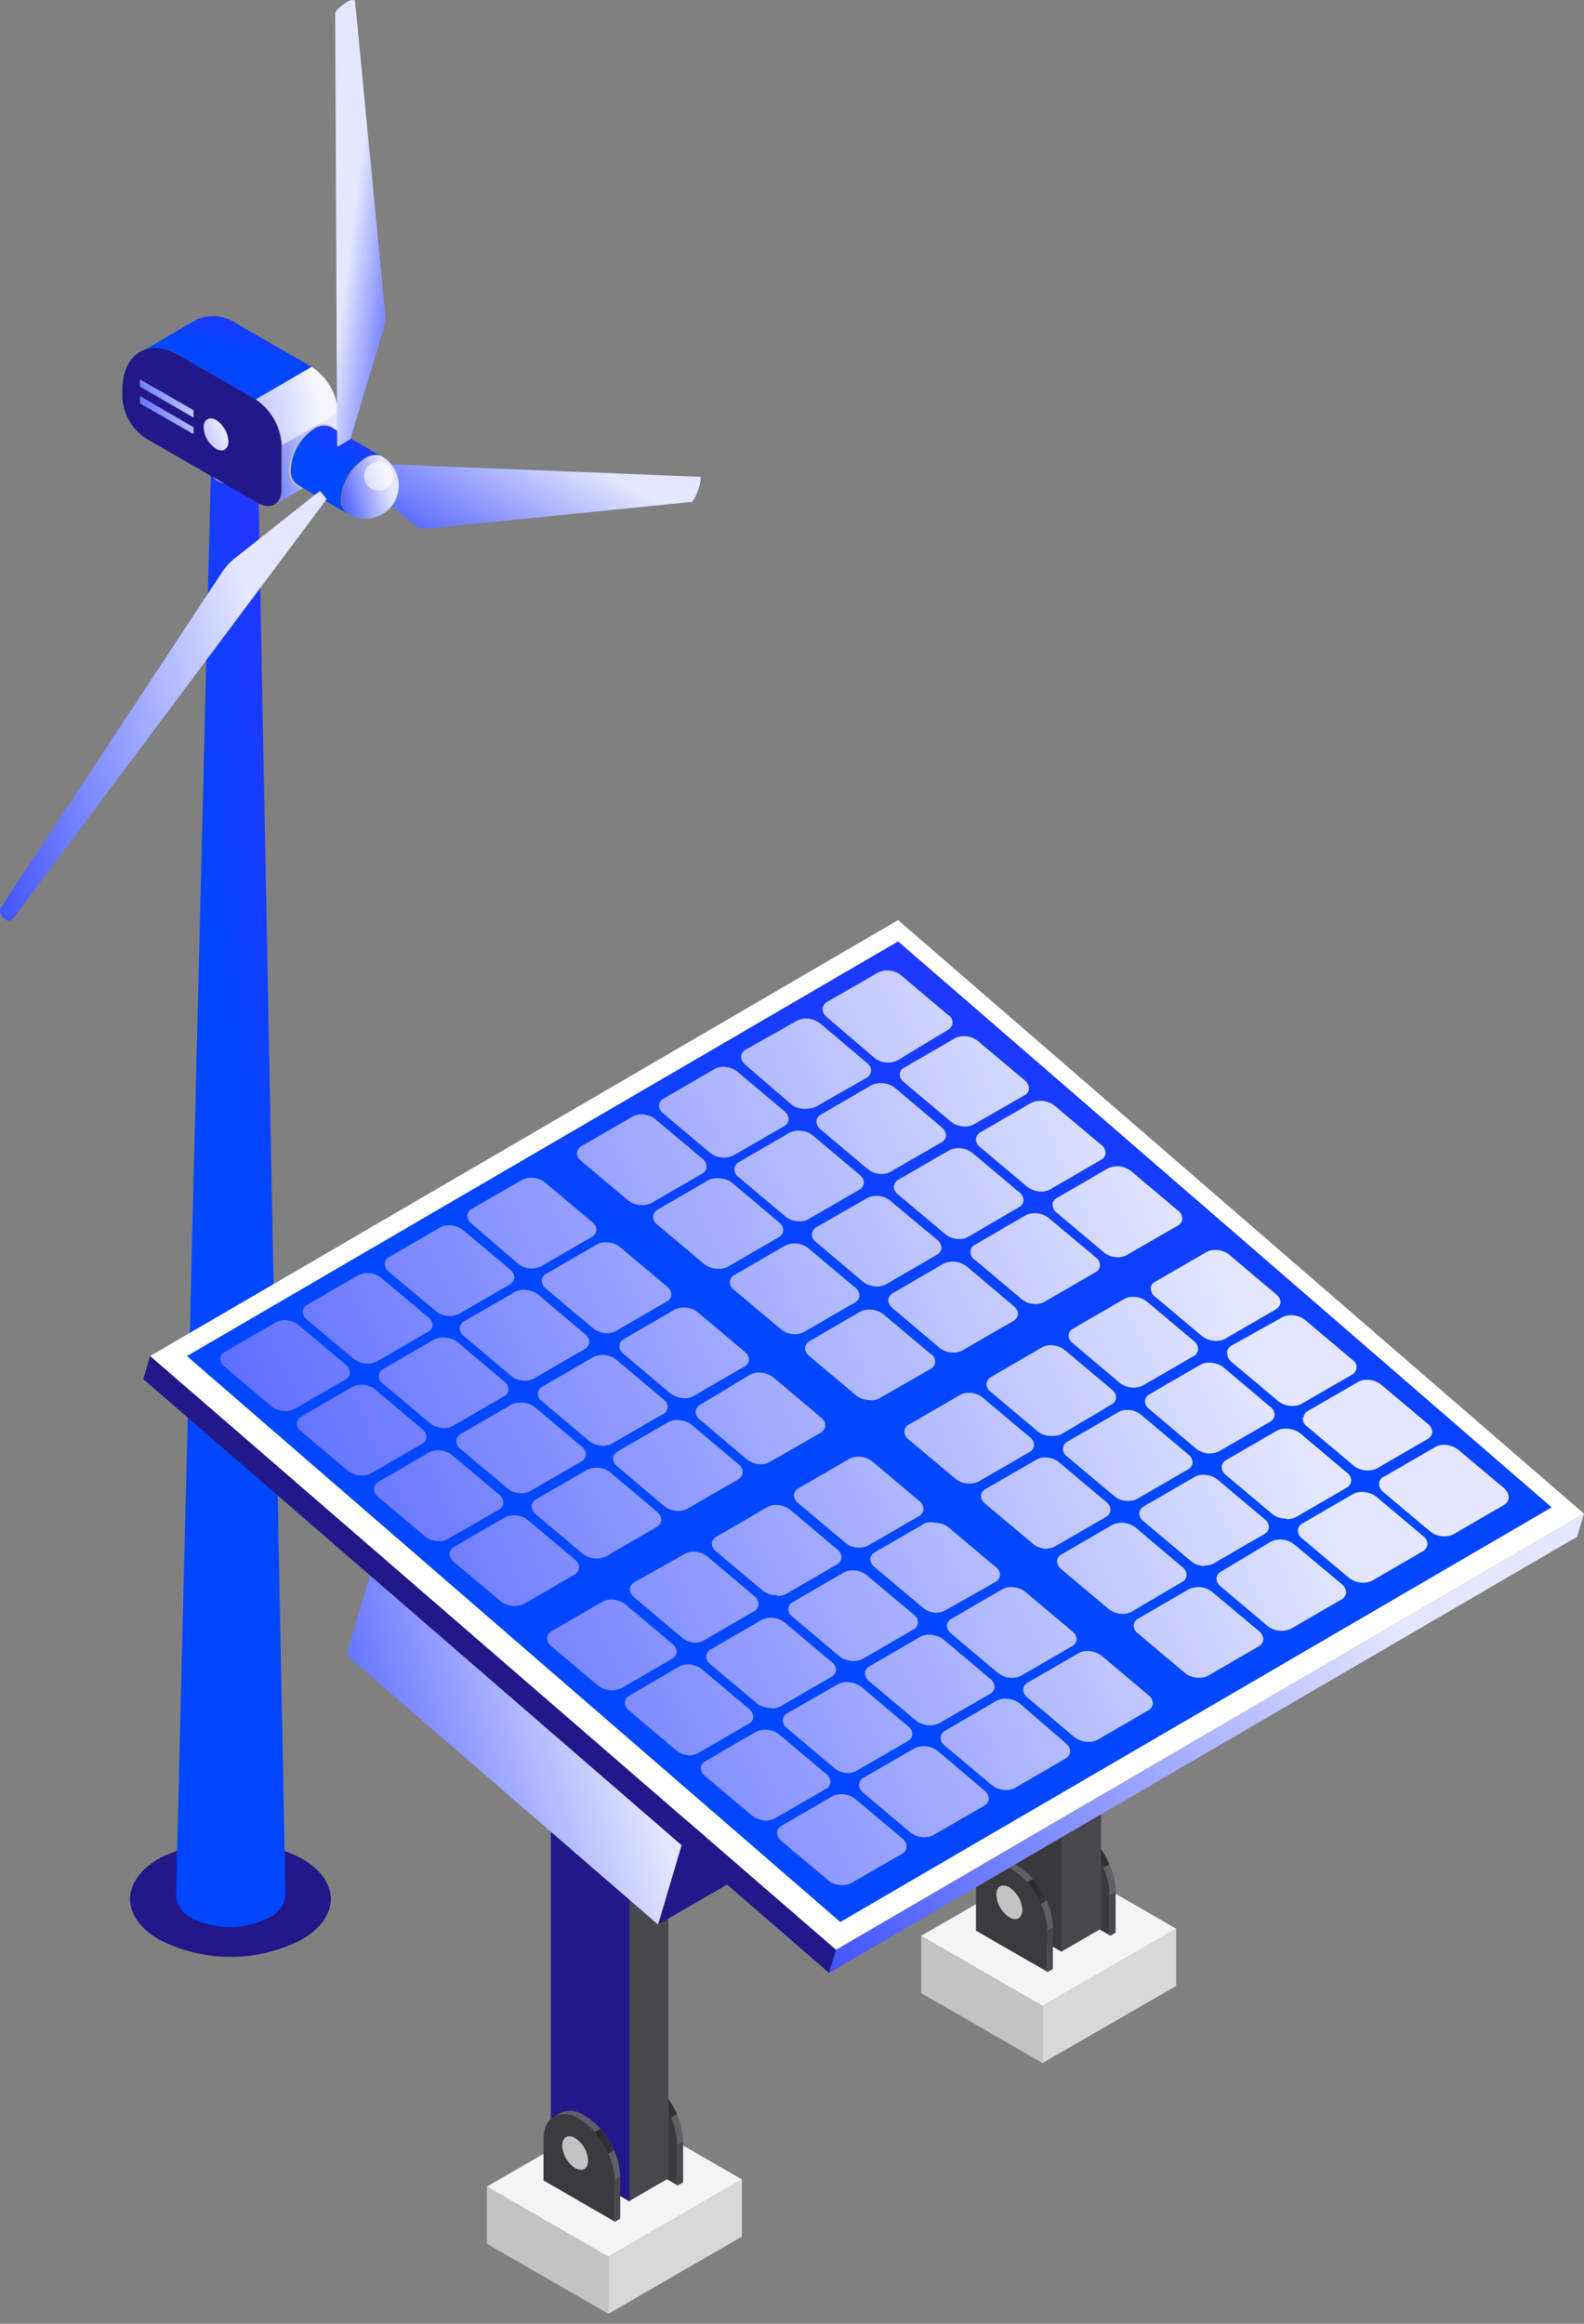<svg width="60" height="88" fill="none" xmlns="http://www.w3.org/2000/svg"><rect width="100%" height="100%" fill="#808080" stroke="none"/><path d="M11.41 70.369c1.495.851 1.495 2.24 0 3.092a5.901 5.901 0 0 1-5.363 0c-1.494-.851-1.494-2.24 0-3.092a5.976 5.976 0 0 1 5.364 0Z" fill="#231889"/><path d="M9.775 17.854a.433.433 0 0 0-.254-.36 1.39 1.39 0 0 0-1.262 0 .448.448 0 0 0-.27.367L6.668 71.773a1.016 1.016 0 0 0 .583.852 3.219 3.219 0 0 0 2.921 0 1.054 1.054 0 0 0 .642-.852c-.353-17.983-.7-35.956-1.038-53.92Z" fill="url(#a)"/><path d="M9.77 17.848c0-.285-.4-.517-.895-.518-.495-.001-.897.228-.898.513 0 .285.4.517.895.518.495.001.897-.228.898-.513Z" fill="#C2C4C4"/><path d="M8.998 12.273a1.561 1.561 0 0 0-1.576-.157L5.3 13.35a1.561 1.561 0 0 1 1.577.157l2.808 1.62 2.122-1.232-2.809-1.621Z" fill="url(#b)"/><path d="m11.807 13.894-2.121 1.233a2.241 2.241 0 0 1 1 1.733v1.666a.611.611 0 0 1-.26.575l2.12-1.233a.612.612 0 0 0 .262-.575v-1.666a2.241 2.241 0 0 0-1-1.733Z" fill="url(#c)"/><path opacity=".6" d="m11.807 13.894-2.121 1.233a2.241 2.241 0 0 1 1 1.733l2.122-1.233a2.241 2.241 0 0 0-1-1.733Z" fill="#fff"/><path d="m9.685 15.126-2.808-1.62c-1.226-.748-2.241-.143-2.241 1.262v.276a1.965 1.965 0 0 0 .896 1.561l4.22 2.436c.501.284.904.052.904-.516V16.86a2.24 2.24 0 0 0-.97-1.734Z" fill="#231889"/><path d="M10.948 17.8c0 .591.418.83.926.539a2.055 2.055 0 0 0 .934-1.614c0-.59-.418-.83-.934-.53a2.056 2.056 0 0 0-.926 1.606Z" fill="#C2C4C4"/><path d="M7.332 15.814 5.3 14.641v-.276l2.032 1.173v.276Zm0 .366L5.3 15v.276l2.032 1.166v-.262Zm.852-.276c-.262-.15-.471 0-.471.276a1.038 1.038 0 0 0 .47.814c.262.157.471 0 .471-.269a1.046 1.046 0 0 0-.47-.821Z" fill="url(#d)"/><path d="M26.5 18.055h-.037l-12.587-.508-.224.598 2.07 1.755.074.052h.037l-.074-.052a.522.522 0 0 0 .41.12l10.04-1.016c.15-.105.434-.942.292-.95Z" fill="url(#e)"/><path d="m13.936 16.98-1.405-.808a.65.65 0 0 0-.642.075 1.956 1.956 0 0 0-.874 1.554.612.612 0 0 0 .261.56l1.36.785.545.313a.612.612 0 0 1-.269-.56 1.964 1.964 0 0 1 .89-1.539.644.644 0 0 1 .642-.075l-.508-.306Z" fill="url(#f)"/><path d="M14.474 17.286a.644.644 0 0 0-.643.074 1.965 1.965 0 0 0-.881 1.554.613.613 0 0 0 .269.56c.188.11.402.17.62.172.229-.002.453-.064.65-.18a1.247 1.247 0 0 0 .612-1.105 1.27 1.27 0 0 0-.627-1.075Z" fill="url(#g)"/><path d="M14.586 11.825 13.45.059a.068.068 0 0 0 0-.045h-.037c-.052-.037-.187 0-.321.09-.135.09-.396.291-.396.418l.075 16.382h.037l.463-.268 1.27-4.221c.046-.193.061-.392.045-.59Z" fill="url(#h)"/><path d="m12.106 18.6-3.227 2.555a2.2 2.2 0 0 0-.464.508l-8.374 12.7c-.104.141 0 .38.195.477a.187.187 0 0 0 .201 0 .097.097 0 0 0 .053-.044l11.885-15.897-.254-.306-.015.007Z" fill="url(#i)"/><path style="mix-blend-mode:screen" opacity=".6" d="M14.817 17.771a.502.502 0 0 1-.142.695.546.546 0 1 1 .142-.695Z" fill="#fff"/><path d="m23.045 87.62-4.602-2.651v-2.166l4.602 2.651v2.167Z" fill="#C2C4C4"/><path d="m28.102 84.7-5.057 2.92v-2.166l5.057-2.92V84.7Z" fill="#D7D9D9"/><path d="m23.045 85.455-4.602-2.652 5.065-2.921 4.594 2.652-5.057 2.92Z" fill="#F4F4F4"/><path d="m39.486 78.126-4.594-2.651v-2.167l4.594 2.652v2.166Z" fill="#C2C4C4"/><path d="m44.551 75.206-5.064 2.92V75.96l5.064-2.92v2.166Z" fill="#D7D9D9"/><path d="m39.487 75.96-4.594-2.652 5.064-2.92 4.594 2.651-5.064 2.921Z" fill="#F4F4F4"/><path d="M42.041 71.74v1.576l.217-.127v-1.577l-.217.127Z" fill="#48484D"/><path d="M42.026 70.597a3.197 3.197 0 0 0-.515-.815 2.413 2.413 0 0 0-.59-.493.948.948 0 0 0-.956-.097l-.225.127a.964.964 0 0 1 .964.097c.221.13.418.297.583.493.212.246.388.52.523.814.146.32.225.665.231 1.016l.217-.127a2.542 2.542 0 0 0-.232-1.015Z" fill="#5F5F64"/><path d="M40.704 69.416c-.747-.433-1.352-.09-1.352.747v1.576l2.69 1.554v-1.576a2.988 2.988 0 0 0-1.338-2.3Z" fill="#3B3B3F"/><path style="mix-blend-mode:screen" d="m41.511 69.782-.224.127c.212.245.388.52.523.814l.216-.127a3.196 3.196 0 0 0-.515-.814Z" fill="url(#j)"/><path d="m40.197 52.645 1.508-.873v21.267l-1.508.874V52.646Z" fill="#48484D"/><path d="M41.452 50.658a3.472 3.472 0 0 0-.583-.904 2.51 2.51 0 0 0-.65-.552 1.038 1.038 0 0 0-1.053-.105l-1.494.882a1.053 1.053 0 0 1 1.06.104c.246.145.465.33.65.546.238.269.432.574.576.903.16.35.247.729.254 1.113l1.494-.874a2.9 2.9 0 0 0-.254-1.113Z" fill="#5F5F64"/><path style="mix-blend-mode:screen" d="m39.367 50.629 1.495-.874c.24.269.436.574.582.903l-1.494.874a3.446 3.446 0 0 0-.575-.903h-.008Z" fill="url(#k)"/><path d="M38.717 50.083a3.241 3.241 0 0 1 1.495 2.563v21.267l-2.989-1.718V50.95c0-.964.673-1.345 1.494-.867Z" fill="#39393D"/><path d="M39.659 73.114v1.576l.224-.127v-1.576l-.224.127Z" fill="#48484D"/><path d="M39.651 71.971a3.44 3.44 0 0 0-.523-.814 2.383 2.383 0 0 0-.583-.493.964.964 0 0 0-.963-.097l-.217.127a.95.95 0 0 1 .956.097c.222.132.422.298.59.493.212.244.386.518.516.814.149.319.23.665.24 1.016l.216-.127a2.673 2.673 0 0 0-.232-1.016Z" fill="#5F5F64"/><path d="M38.321 70.79c-.747-.433-1.344-.09-1.352.747v1.577l2.697 1.553v-1.576a2.944 2.944 0 0 0-1.345-2.3Z" fill="#3B3B3F"/><path style="mix-blend-mode:screen" d="m39.128 71.157-.216.127c.212.243.385.518.515.814l.224-.127a3.446 3.446 0 0 0-.523-.814Z" fill="url(#l)"/><path d="M25.652 81.197v1.576l.224-.127V81.07l-.224.127Z" fill="#48484D"/><path d="M25.645 80.084a3.338 3.338 0 0 0-.523-.822 2.442 2.442 0 0 0-.59-.493.94.94 0 0 0-.957-.09l-.216.127a.94.94 0 0 1 .956.09c.222.134.421.303.59.5.215.242.389.517.515.815.15.315.229.66.232 1.008l.224-.127a2.66 2.66 0 0 0-.232-1.008Z" fill="#5F5F64"/><path d="M24.315 78.873c-.747-.425-1.345-.082-1.352.748v1.576l2.689 1.553v-1.576a2.935 2.935 0 0 0-1.337-2.3Z" fill="#3B3B3F"/><path style="mix-blend-mode:screen" d="m25.122 79.24-.217.134c.215.242.389.517.515.814l.225-.127a3.34 3.34 0 0 0-.523-.822Z" fill="url(#m)"/><path d="m23.814 62.11 1.502-.881v21.267l-1.51.874.008-21.26Z" fill="#48484D"/><path d="M25.062 60.115a3.737 3.737 0 0 0-.576-.903 2.611 2.611 0 0 0-.65-.546 1.054 1.054 0 0 0-1.06-.104l-1.494.874a1.039 1.039 0 0 1 1.053.104c.245.145.464.33.65.546.236.273.43.58.575.911.164.349.253.728.262 1.113l1.494-.874a2.705 2.705 0 0 0-.254-1.12Z" fill="#5F5F64"/><path style="mix-blend-mode:screen" d="m22.977 60.086 1.495-.874c.234.272.427.576.575.904l-1.494.881a3.617 3.617 0 0 0-.576-.911Z" fill="url(#n)"/><path d="M22.357 59.54a3.272 3.272 0 0 1 1.494 2.57v21.26l-2.988-1.718v-21.26c0-.949.643-1.33 1.494-.852Z" fill="#231889"/><path d="M23.277 82.571v1.576l.216-.127v-1.576l-.216.127Z" fill="#48484D"/><path d="M23.262 81.435a3.116 3.116 0 0 0-.516-.821 2.413 2.413 0 0 0-.59-.493.926.926 0 0 0-.956-.09l-.224.127a.957.957 0 0 1 .963.09c.22.132.416.298.583.493.213.247.39.523.523.821.146.317.224.66.231 1.009l.217-.127a2.533 2.533 0 0 0-.231-1.009Z" fill="#5F5F64"/><path d="M21.94 80.248c-.748-.426-1.353-.083-1.353.747v1.576l2.69 1.554v-1.576a2.987 2.987 0 0 0-1.338-2.301Z" fill="#3B3B3F"/><path style="mix-blend-mode:screen" d="m22.746 80.614-.224.127c.213.247.39.523.523.822l.216-.127a3.114 3.114 0 0 0-.515-.822Z" fill="url(#o)"/><path d="m24.927 72.882 26.407-15.321 1.278-4.318-26.407 15.321-1.278 4.318Z" fill="#231889"/><path d="m40.809 43.032 11.803 10.211-26.408 15.322-11.802-10.22 26.407-15.313Z" fill="#F4F4F4"/><path d="m52.059 53.131-11.25-9.733-25.772 14.947 11.242 9.741 25.78-14.955Z" fill="#345E7A"/><path d="m14.402 58.346-1.278 4.325 11.803 10.211 1.278-4.317-11.803-10.22Z" fill="url(#p)"/><path d="m31.404 74.712 28.334-16.516.262-.874-28.335 16.516-.261.874Z" fill="url(#q)"/><path d="m34.019 34.844 25.98 22.478-28.334 16.516-25.98-22.485 28.334-16.509Z" fill="#fff"/><path d="M58.775 57.083 34.019 35.65 7.08 51.353l24.75 21.432 26.945-15.702Z" fill="url(#r)"/><path d="m5.684 51.353-.254.874 25.974 22.485.262-.874L5.684 51.353Z" fill="#231889"/><path d="m17.128 55.103 1.778 1.494a.404.404 0 0 1 .164.322.35.35 0 0 1-.179.254L16.98 58.27a.642.642 0 0 1-.351.09.822.822 0 0 1-.538-.188l-1.778-1.494a.366.366 0 0 1-.15-.313.352.352 0 0 1 .18-.254l1.905-1.106a.746.746 0 0 1 .35-.082.806.806 0 0 1 .531.18Zm5.685-3.787a.747.747 0 0 0-.351.082l-1.905 1.106a.322.322 0 0 0-.18.254.366.366 0 0 0 .158.313l1.777 1.494a.866.866 0 0 0 .538.187.66.66 0 0 0 .344-.09l1.905-1.105a.32.32 0 0 0 .187-.247.396.396 0 0 0-.157-.32l-1.778-1.495a.858.858 0 0 0-.56-.18h.022Zm-3.1 1.8a.747.747 0 0 0-.344.075l-1.905 1.105a.329.329 0 0 0-.179.255.366.366 0 0 0 .15.313l1.777 1.494c.152.125.342.19.538.187a.665.665 0 0 0 .351-.09l1.913-1.105a.33.33 0 0 0 .179-.247.395.395 0 0 0-.157-.321l-1.778-1.494a.859.859 0 0 0-.568-.172h.023Zm20.17 1.263a.748.748 0 0 0 .35-.082l1.86-1.106a.307.307 0 0 0 .18-.247.366.366 0 0 0-.157-.32l-1.778-1.495a.859.859 0 0 0-.53-.187.665.665 0 0 0-.352.09l-1.904 1.106a.337.337 0 0 0-.187.254.388.388 0 0 0 .157.313L39.3 54.2a.822.822 0 0 0 .538.18h.044Zm-3.153 1.8a.748.748 0 0 0 .351-.082l1.912-1.106a.313.313 0 0 0 .172-.246.366.366 0 0 0-.157-.322L37.23 52.93a.86.86 0 0 0-.53-.186.665.665 0 0 0-.351.09l-1.905 1.105a.32.32 0 0 0-.187.254.388.388 0 0 0 .157.314L36.192 56a.822.822 0 0 0 .538.179Zm-10.832-6.663a.747.747 0 0 0-.351.082l-1.905 1.105a.306.306 0 0 0-.18.254.366.366 0 0 0 .158.314l1.77 1.494c.157.12.348.186.546.187a.657.657 0 0 0 .343-.09l1.905-1.105a.32.32 0 0 0 .187-.247.38.38 0 0 0-.165-.321l-1.77-1.494a.859.859 0 0 0-.538-.18Zm6.649 9.09a.687.687 0 0 0 .343-.081l1.913-1.106a.336.336 0 0 0 .179-.254.403.403 0 0 0-.157-.321l-1.778-1.494a.822.822 0 0 0-.53-.187.747.747 0 0 0-.359.09l-1.905 1.105a.327.327 0 0 0-.179.247.372.372 0 0 0 .157.314l1.778 1.494c.15.127.34.196.538.194ZM30.08 47.089a.746.746 0 0 0-.343.082l-1.905 1.105a.344.344 0 0 0-.187.255.372.372 0 0 0 .157.313l1.778 1.494c.151.125.342.19.538.187a.68.68 0 0 0 .35-.09l1.906-1.105a.329.329 0 0 0 .18-.247.373.373 0 0 0-.158-.32l-1.778-1.495a.822.822 0 0 0-.538-.18Zm3.646-1.614a.822.822 0 0 0-.882-.104l-1.912 1.098a.351.351 0 0 0-.18.254.372.372 0 0 0 .158.313l1.77 1.495a.857.857 0 0 0 .545.186.665.665 0 0 0 .352-.09l1.904-1.105a.328.328 0 0 0 .18-.246.396.396 0 0 0-.157-.322l-1.778-1.479Zm2.898 2.488a.859.859 0 0 0-.545-.187.746.746 0 0 0-.344.082l-1.904 1.106a.359.359 0 0 0-.187.254.404.404 0 0 0 .164.321l1.77 1.494c.152.124.343.19.538.187a.665.665 0 0 0 .352-.09l1.904-1.098a.357.357 0 0 0 .187-.254.388.388 0 0 0-.157-.314l-1.778-1.501Zm-7.403 16.733a.746.746 0 0 0 .351-.082l1.905-1.106a.328.328 0 0 0 .187-.254.372.372 0 0 0-.157-.313l-1.778-1.494a.866.866 0 0 0-.538-.187.665.665 0 0 0-.35.09l-1.905 1.105a.337.337 0 0 0-.187.254.38.38 0 0 0 .157.314l1.777 1.494a.86.86 0 0 0 .538.157v.022Zm-3.13 1.778a.746.746 0 0 0 .352-.082l1.904-1.106a.336.336 0 0 0 .187-.246.417.417 0 0 0-.157-.322L26.6 63.223a.867.867 0 0 0-.545-.194.657.657 0 0 0-.344.09l-1.86 1.09a.337.337 0 0 0-.186.254.387.387 0 0 0 .164.314l1.77 1.494a.86.86 0 0 0 .493.202Zm6.895-13.446a.665.665 0 0 0 .352-.09l1.912-1.098a.321.321 0 0 0 0-.568l-1.778-1.494a.851.851 0 0 0-.538-.187.747.747 0 0 0-.351.082l-1.905 1.106a.358.358 0 0 0-.187.254.403.403 0 0 0 .165.321l1.778 1.494c.163.127.37.186.575.165l-.023.015Zm-7.32.747a.747.747 0 0 0-.359.082l-1.905 1.105a.337.337 0 0 0-.18.254.39.39 0 0 0 .165.321l1.77 1.495a.836.836 0 0 0 .538.186.665.665 0 0 0 .352-.09l1.904-1.097a.352.352 0 0 0 .18-.254.38.38 0 0 0-.15-.322l-1.778-1.494a.851.851 0 0 0-.515-.179l-.022-.007Zm3.107-1.8a.747.747 0 0 0-.358.081l-1.883 1.136a.338.338 0 0 0-.18.254.389.389 0 0 0 .165.321l1.77 1.494c.152.125.343.19.538.187a.62.62 0 0 0 .344-.09l1.912-1.098a.35.35 0 0 0 .18-.254.374.374 0 0 0-.157-.321l-1.77-1.494a.851.851 0 0 0-.538-.21l-.023-.007Zm-6.193 3.607a.747.747 0 0 0-.35.082l-1.913 1.106a.35.35 0 0 0-.18.254.396.396 0 0 0 .157.321l1.778 1.494c.152.118.339.18.53.18a.747.747 0 0 0 .36-.083l1.904-1.105a.35.35 0 0 0 .18-.254.38.38 0 0 0-.15-.321L23.12 55.76a.822.822 0 0 0-.538-.18Zm-3.115 1.8a.747.747 0 0 0-.343.083l-1.913 1.105a.352.352 0 0 0-.179.254.397.397 0 0 0 .157.322l1.778 1.494a.86.86 0 0 0 .889.097l1.905-1.106a.35.35 0 0 0 .179-.254.388.388 0 0 0-.157-.313l-1.778-1.495a.822.822 0 0 0-.538-.186Zm29.881-3.69a.373.373 0 0 0 .157.322l1.778 1.494a.844.844 0 0 0 .881.097l1.905-1.106a.357.357 0 0 0 .187-.254.402.402 0 0 0-.157-.314l-1.778-1.494a.888.888 0 0 0-.545-.186.634.634 0 0 0-.344.09l-1.912 1.105a.314.314 0 0 0-.142.246h-.03ZM26.3 62.208a.746.746 0 0 0 .352-.082l1.905-1.105a.33.33 0 0 0 .179-.254.395.395 0 0 0-.157-.322l-1.778-1.494a.807.807 0 0 0-.53-.186.665.665 0 0 0-.351.09l-1.883 1.06a.328.328 0 0 0-.18.254.387.387 0 0 0 .158.314l1.77 1.494c.149.14.342.221.545.231h-.03Zm-3.107 1.8a.747.747 0 0 0 .351-.081l1.905-1.106a.33.33 0 0 0 .18-.246.404.404 0 0 0-.158-.322l-1.778-1.494a.866.866 0 0 0-.537-.187.657.657 0 0 0-.344.09L20.9 61.767a.329.329 0 0 0-.18.254.39.39 0 0 0 .157.313l1.77 1.494a.858.858 0 0 0 .576.18h-.03Zm9.136-1.105a.747.747 0 0 0 .351-.082l1.905-1.106a.337.337 0 0 0 .187-.254.372.372 0 0 0-.157-.313l-1.778-1.494a.867.867 0 0 0-.538-.187.665.665 0 0 0-.351.09l-1.905 1.105a.306.306 0 0 0-.18.247.373.373 0 0 0 .158.32l1.778 1.495c.151.117.338.18.53.18Zm-2.891-2.465a.746.746 0 0 0 .351-.082l1.905-1.106a.329.329 0 0 0 .18-.254.396.396 0 0 0-.158-.321L29.94 57.18a.807.807 0 0 0-.53-.187.687.687 0 0 0-.36.09l-1.904 1.105a.327.327 0 0 0-.18.247.373.373 0 0 0 .157.314l1.778 1.494a.822.822 0 0 0 .538.164v.03Zm3.675-20.386a.822.822 0 0 0 .882.104l1.912-1.157a.32.32 0 0 0 0-.568l-1.77-1.494a.86.86 0 0 0-.546-.187.665.665 0 0 0-.35.09l-1.906 1.098a.335.335 0 0 0-.179.254.426.426 0 0 0 .157.321l1.8 1.539ZM26.9 43.659a.844.844 0 0 0 .882.097l1.912-1.105a.337.337 0 0 0 .18-.255.389.389 0 0 0-.158-.313l-1.777-1.494a.866.866 0 0 0-.538-.187.665.665 0 0 0-.351.09l-1.905 1.105a.327.327 0 0 0-.18.247.38.38 0 0 0 .157.32L26.9 43.66Zm3.108-1.808c.166.113.368.16.567.135.12 0 .238-.028.344-.083l1.898-1.083a.352.352 0 0 0 .179-.254.372.372 0 0 0-.157-.314l-1.77-1.494a.904.904 0 0 0-.546-.186.665.665 0 0 0-.35.09l-1.92 1.083a.335.335 0 0 0-.18.254.426.426 0 0 0 .157.32l1.778 1.532Zm-6.215 3.608a.858.858 0 0 0 .888.097l1.905-1.105a.33.33 0 0 0 .18-.254.389.389 0 0 0-.157-.314l-1.778-1.494a.866.866 0 0 0-.538-.187.62.62 0 0 0-.344.09l-1.912 1.105a.328.328 0 0 0-.18.247.38.38 0 0 0 .158.321l1.778 1.494Zm-10.399 5.999a.86.86 0 0 0 .889.097l1.905-1.106a.344.344 0 0 0 .194-.246.372.372 0 0 0-.157-.314l-1.778-1.494a.867.867 0 0 0-.537-.187.665.665 0 0 0-.352.09l-1.905 1.105a.307.307 0 0 0-.179.247.374.374 0 0 0 .15.321l1.77 1.487Zm3.115-1.808a.822.822 0 0 0 .882.105l1.904-1.106a.358.358 0 0 0 .187-.254.372.372 0 0 0-.157-.314l-1.777-1.494a.867.867 0 0 0-.538-.187.665.665 0 0 0-.352.09l-1.904 1.106a.307.307 0 0 0-.18.246.38.38 0 0 0 .157.322l1.778 1.486Zm3.108-1.8a.822.822 0 0 0 .881.104l1.905-1.105a.344.344 0 0 0 .187-.254.372.372 0 0 0-.157-.314l-1.778-1.494a.822.822 0 0 0-.538-.187.665.665 0 0 0-.35.09l-1.89 1.083a.314.314 0 0 0-.173.246.38.38 0 0 0 .157.322l1.756 1.509Zm20.259-2.241a.367.367 0 0 0 .157.32l1.778 1.495a.82.82 0 0 0 .53.187.665.665 0 0 0 .351-.09l1.905-1.098a.343.343 0 0 0 .187-.254.397.397 0 0 0-.157-.321l-1.778-1.494a.822.822 0 0 0-.538-.187.747.747 0 0 0-.351.082l-1.905 1.106a.32.32 0 0 0-.187.231l.008.023Zm6.611 5.64a.395.395 0 0 0 .157.32l1.778 1.495a.86.86 0 0 0 .538.18c.12 0 .237-.029.343-.083l1.913-1.106a.321.321 0 0 0 0-.567l-1.77-1.494a.86.86 0 0 0-.546-.187.68.68 0 0 0-.351.09l-1.89 1.053a.329.329 0 0 0-.18.276l.008.023Zm-2.898-2.466a.388.388 0 0 0 .156.314l1.778 1.494a.86.86 0 0 0 .546.187c.12 0 .237-.028.343-.082l1.905-1.106a.36.36 0 0 0 .187-.254.402.402 0 0 0-.164-.32l-1.77-1.495a.822.822 0 0 0-.539-.187.665.665 0 0 0-.35.09l-1.906 1.105a.336.336 0 0 0-.194.232l.008.022Zm5.154 8.748a.746.746 0 0 0 .351-.082l1.905-1.106a.322.322 0 0 0 .18-.254.366.366 0 0 0-.15-.313L49.25 54.28a.867.867 0 0 0-.545-.179.635.635 0 0 0-.344.082l-1.912 1.106a.315.315 0 0 0-.172.246.373.373 0 0 0 .157.322l1.778 1.494a.86.86 0 0 0 .522.157l.008.022ZM34.078 40.663a.366.366 0 0 0 .157.314l1.778 1.494c.151.125.342.19.538.187a.62.62 0 0 0 .343-.082l1.898-1.09a.32.32 0 0 0 .186-.247.403.403 0 0 0-.156-.322l-1.778-1.494a.86.86 0 0 0-.53-.186.748.748 0 0 0-.36.09l-1.904 1.105a.306.306 0 0 0-.172.231Zm2.891 2.466a.388.388 0 0 0 .157.313l1.778 1.494a.867.867 0 0 0 .538.187.664.664 0 0 0 .35-.09l1.906-1.105a.328.328 0 0 0 .179-.247.374.374 0 0 0-.157-.32l-1.778-1.495a.86.86 0 0 0-.889-.097l-1.905 1.106a.328.328 0 0 0-.179.254Zm-26.691 10.13a.86.86 0 0 0 .889.096l1.905-1.105a.306.306 0 0 0 .18-.254.381.381 0 0 0-.15-.314l-1.778-1.494a.866.866 0 0 0-.546-.194.657.657 0 0 0-.343.09L8.53 51.188a.305.305 0 0 0-.18.246.366.366 0 0 0 .158.322l1.77 1.501Zm38.748 5.228a.86.86 0 0 0-.546-.187.746.746 0 0 0-.343.083l-1.875 1.128a.307.307 0 0 0-.18.254.36.36 0 0 0 .157.313l1.77 1.494a.86.86 0 0 0 .897.105l1.905-1.106a.336.336 0 0 0 .18-.253.426.426 0 0 0-.157-.322l-1.808-1.509ZM35.52 66.308a.866.866 0 0 0-.546-.179.748.748 0 0 0-.343.082l-1.913 1.106a.33.33 0 0 0-.179.254.426.426 0 0 0 .157.321l1.778 1.494a.83.83 0 0 0 .545.187c.12 0 .238-.028.344-.082l1.912-1.106a.352.352 0 0 0 .18-.254.419.419 0 0 0-.157-.32l-1.778-1.503Zm3.107-1.8a.881.881 0 0 0-.545-.179.686.686 0 0 0-.344.082l-1.934 1.128a.314.314 0 0 0-.172.247.366.366 0 0 0 .157.32l1.778 1.495a.866.866 0 0 0 .537.187.687.687 0 0 0 .344-.082l1.905-1.106a.358.358 0 0 0 .187-.254.403.403 0 0 0-.157-.321l-1.756-1.517Zm3.108-1.8a.903.903 0 0 0-.545-.187.68.68 0 0 0-.351.09l-1.905 1.105a.343.343 0 0 0-.18.247.402.402 0 0 0 .165.321l1.77 1.494c.157.12.348.186.545.187.12 0 .238-.028.344-.082l1.905-1.106a.344.344 0 0 0 .187-.254.419.419 0 0 0-.157-.321l-1.778-1.494Zm15.284-6.312-1.778-1.494a.866.866 0 0 0-.538-.187.664.664 0 0 0-.35.09l-1.906 1.105a.307.307 0 0 0-.209.269.396.396 0 0 0 .157.321l1.778 1.494a.866.866 0 0 0 .538.187.746.746 0 0 0 .35-.082l1.906-1.106a.352.352 0 0 0 .179-.254.397.397 0 0 0-.127-.321v-.022Zm-4.886.283a.86.86 0 0 0-.537-.179.657.657 0 0 0-.351.082l-1.905 1.106a.328.328 0 0 0-.18.246.396.396 0 0 0 .157.322l1.778 1.494a.89.89 0 0 0 .545.187c.12 0 .238-.028.344-.083l1.905-1.105a.35.35 0 0 0 .18-.254.38.38 0 0 0-.158-.322l-1.778-1.494Zm-6.506 2.608a.658.658 0 0 0 .351-.083l1.905-1.105a.329.329 0 0 0 .18-.247.373.373 0 0 0-.158-.32l-1.778-1.495a.822.822 0 0 0-.537-.187.62.62 0 0 0-.344.082l-1.905 1.106a.337.337 0 0 0-.187.254.403.403 0 0 0 .157.314L45.09 59.1c.15.13.34.203.538.209v-.022Zm.291 1a.845.845 0 0 0-.889-.104l-1.905 1.106a.308.308 0 0 0-.179.254.358.358 0 0 0 .157.313l1.778 1.494c.151.125.342.19.538.187a.746.746 0 0 0 .35-.082l1.906-1.106a.335.335 0 0 0 .179-.254.404.404 0 0 0-.157-.32l-1.778-1.487Zm-13.513 7.844a.822.822 0 0 0-.538-.186.687.687 0 0 0-.344.082l-1.905 1.105a.336.336 0 0 0-.186.254.425.425 0 0 0 .156.322l1.778 1.493a.83.83 0 0 0 .546.187c.12 0 .237-.027.343-.082l1.913-1.105a.314.314 0 0 0 .172-.254.38.38 0 0 0-.157-.322l-1.778-1.494Zm-5.23-23.516a.746.746 0 0 0-.35.082l-1.905 1.106a.328.328 0 0 0-.18.254.365.365 0 0 0 .15.314l1.778 1.494c.156.12.348.185.545.186a.68.68 0 0 0 .373-.09l1.905-1.105a.345.345 0 0 0 .18-.246.403.403 0 0 0-.165-.322l-1.77-1.494a.836.836 0 0 0-.546-.171l-.014-.008Zm6.724-3.421a.859.859 0 0 0-.89-.097l-1.904 1.105a.329.329 0 0 0-.18.254.388.388 0 0 0 .157.314l1.778 1.494c.15.127.342.195.538.194a.62.62 0 0 0 .344-.09l1.912-1.105a.329.329 0 0 0 .18-.246.403.403 0 0 0-.157-.322l-1.778-1.501Zm-10.937 5.849a.746.746 0 0 0-.35.082l-1.913 1.106a.329.329 0 0 0-.18.254.39.39 0 0 0 .158.313l1.777 1.494a.852.852 0 0 0 .546.195c.12.002.24-.03.343-.09l1.905-1.105a.307.307 0 0 0 .18-.247.367.367 0 0 0-.157-.321l-1.778-1.494a.843.843 0 0 0-.486-.18l-.045-.007Zm7.291-4.228a.746.746 0 0 0-.35.082l-1.906 1.106a.351.351 0 0 0-.179.254.365.365 0 0 0 .15.313l1.777 1.494a.873.873 0 0 0 .546.187c.12.004.24-.028.343-.09l1.913-1.105a.315.315 0 0 0 .171-.247.374.374 0 0 0-.156-.32l-1.778-1.495a.807.807 0 0 0-.486-.172l-.045-.007Zm-10.398 6.028a.748.748 0 0 0-.351.082l-1.913 1.106a.342.342 0 0 0-.179.254.39.39 0 0 0 .157.314l1.778 1.494a.867.867 0 0 0 .545.194.66.66 0 0 0 .344-.09l1.905-1.105a.33.33 0 0 0 .179-.247.367.367 0 0 0-.157-.321l-1.77-1.494a.86.86 0 0 0-.493-.18l-.045-.007Zm-6.17 3.6a.747.747 0 0 0-.352.083l-1.905 1.106a.36.36 0 0 0-.186.254.374.374 0 0 0 .156.313l1.778 1.494a.866.866 0 0 0 .538.187.665.665 0 0 0 .351-.09l1.905-1.105a.329.329 0 0 0 .18-.247.403.403 0 0 0-.157-.32l-1.778-1.495a.822.822 0 0 0-.53-.18Zm3.107-1.8a.747.747 0 0 0-.351.083l-1.905 1.105a.343.343 0 0 0-.187.254.373.373 0 0 0 .157.314l1.778 1.494a.866.866 0 0 0 .538.187.664.664 0 0 0 .351-.09l1.905-1.105a.305.305 0 0 0 .18-.247.367.367 0 0 0-.158-.321l-1.77-1.494a.86.86 0 0 0-.538-.172v-.007Zm29.052 4.393a.757.757 0 0 0 .343-.082l1.913-1.106a.335.335 0 0 0 .179-.254.372.372 0 0 0-.157-.313l-1.77-1.495a.904.904 0 0 0-.546-.186.68.68 0 0 0-.35.09l-1.906 1.105a.328.328 0 0 0-.18.246.38.38 0 0 0 .165.322l1.77 1.494a.86.86 0 0 0 .539.187v-.008Zm-3.116 1.8a.747.747 0 0 0 .36-.082l1.904-1.105a.33.33 0 0 0 .18-.247.395.395 0 0 0-.158-.321l-1.778-1.494a.829.829 0 0 0-.537-.194.665.665 0 0 0-.352.09l-1.904 1.105a.33.33 0 0 0-.18.254.359.359 0 0 0 .157.314l1.778 1.494c.15.123.337.192.53.194v-.008Zm-3.107 1.808c.125 0 .248-.03.358-.09l1.905-1.105a.33.33 0 0 0 .18-.247.395.395 0 0 0-.157-.32l-1.778-1.495a.83.83 0 0 0-.538-.194.62.62 0 0 0-.344.09l-1.912 1.105a.328.328 0 0 0-.18.247.375.375 0 0 0 .143.291l1.778 1.494c.148.14.341.221.545.232v-.008Zm.112-12.512a.822.822 0 0 0-.538-.187.746.746 0 0 0-.351.082l-1.905 1.106a.307.307 0 0 0-.18.254.358.358 0 0 0 .158.313l1.778 1.494c.149.123.337.19.53.187a.665.665 0 0 0 .351-.09l1.905-1.105a.337.337 0 0 0 .187-.247.397.397 0 0 0-.157-.32l-1.778-1.487Zm-2.898-2.473a.844.844 0 0 0-.882-.097l-1.912 1.105a.336.336 0 0 0-.18.254.388.388 0 0 0 .157.314l1.778 1.494a.845.845 0 0 0 .538.194.665.665 0 0 0 .351-.09l1.905-1.112a.329.329 0 0 0 .18-.247.373.373 0 0 0-.158-.321l-1.778-1.494Zm6.618 5.64a.822.822 0 0 0-.538-.187.665.665 0 0 0-.35.09l-1.906 1.105a.306.306 0 0 0-.179.247.351.351 0 0 0 .157.314l1.77 1.494a.858.858 0 0 0 .546.186c.12 0 .237-.027.343-.082l1.905-1.105a.307.307 0 0 0 .18-.254.373.373 0 0 0-.157-.322l-1.77-1.486Zm-11.34 17.839a.665.665 0 0 0 .351-.09l1.913-1.106a.329.329 0 0 0 .18-.253.375.375 0 0 0-.158-.314l-1.77-1.494a.904.904 0 0 0-.545-.18.656.656 0 0 0-.352.083l-1.904 1.09a.328.328 0 0 0-.18.254.381.381 0 0 0 .157.314l1.778 1.494c.147.13.335.203.53.21v-.008Zm10.414-6.021a.68.68 0 0 0 .35-.09l1.89-1.113a.307.307 0 0 0 .18-.247.373.373 0 0 0-.157-.32l-1.77-1.495a.86.86 0 0 0-.546-.186.747.747 0 0 0-.343.082l-1.905 1.105a.32.32 0 0 0-.187.254.404.404 0 0 0 .157.314l1.778 1.494c.155.13.35.201.553.202Zm-4.184 2.42c.12 0 .238-.028.344-.082l1.905-1.106a.327.327 0 0 0 .187-.254.389.389 0 0 0-.157-.313l-1.778-1.494a.866.866 0 0 0-.538-.187.665.665 0 0 0-.351.09l-1.905 1.105a.328.328 0 0 0-.18.247.396.396 0 0 0 .158.32l1.778 1.495a.86.86 0 0 0 .53.18h.008Zm-3.107 1.8c.12 0 .237-.027.344-.082l1.912-1.105a.329.329 0 0 0 .18-.254.374.374 0 0 0-.158-.314l-1.77-1.494a.904.904 0 0 0-.545-.18.657.657 0 0 0-.352.083l-1.904 1.105a.329.329 0 0 0-.18.247.419.419 0 0 0 .157.321l1.778 1.494a.87.87 0 0 0 .53.18h.008Zm-6.223 3.608a.642.642 0 0 0 .351-.09l1.913-1.105a.329.329 0 0 0 .179-.246.396.396 0 0 0-.157-.321l-1.778-1.495a.822.822 0 0 0-.538-.186.747.747 0 0 0-.35.082l-1.906 1.105a.329.329 0 0 0-.179.255.38.38 0 0 0 .157.313l1.778 1.494c.147.122.331.19.523.194h.007Zm6.432-7.873a.747.747 0 0 0 .351-.082l1.898-1.076a.345.345 0 0 0 .186-.254.372.372 0 0 0-.157-.314l-1.777-1.494a.867.867 0 0 0-.538-.186.665.665 0 0 0-.351.007l-1.913 1.106a.342.342 0 0 0-.179.246.402.402 0 0 0 .164.321l1.778 1.494a.859.859 0 0 0 .53.232h.008Z" fill="url(#s)"/><path d="M22.276 81.817c0 .313-.217.44-.494.283a1.09 1.09 0 0 1-.485-.851c0-.314.216-.44.485-.284a1.076 1.076 0 0 1 .494.852Zm16.449-9.495c0 .314-.224.44-.493.284a1.097 1.097 0 0 1-.493-.852c0-.313.224-.44.493-.283a1.099 1.099 0 0 1 .493.851Z" fill="#C2C4C4"/><defs><linearGradient id="a" x1="9.035" y1="17.343" x2="5.005" y2="17.994" gradientUnits="userSpaceOnUse"><stop stop-color="#2137FF"/><stop offset="1" stop-color="#0047FF"/></linearGradient><linearGradient id="b" x1="9.016" y1="11.972" x2="8.706" y2="13.355" gradientUnits="userSpaceOnUse"><stop stop-color="#2137FF"/><stop offset="1" stop-color="#0047FF"/></linearGradient><linearGradient id="c" x1="12.251" y1="16.202" x2="8.65" y2="16.889" gradientUnits="userSpaceOnUse"><stop stop-color="#E4E7FF"/><stop offset="1" stop-color="#2137FF"/></linearGradient><linearGradient id="d" x1="8.052" y1="15.558" x2="4.591" y2="16.928" gradientUnits="userSpaceOnUse"><stop stop-color="#E4E7FF"/><stop offset="1" stop-color="#2137FF"/></linearGradient><linearGradient id="e" x1="24.225" y1="18.645" x2="20.104" y2="25.457" gradientUnits="userSpaceOnUse"><stop stop-color="#E4E7FF"/><stop offset="1" stop-color="#2137FF"/></linearGradient><linearGradient id="f" x1="12.972" y1="16.12" x2="12.397" y2="17.399" gradientUnits="userSpaceOnUse"><stop stop-color="#2137FF"/><stop offset="1" stop-color="#0047FF"/></linearGradient><linearGradient id="g" x1="14.715" y1="18.302" x2="12.335" y2="18.977" gradientUnits="userSpaceOnUse"><stop stop-color="#E4E7FF"/><stop offset="1" stop-color="#2137FF"/></linearGradient><linearGradient id="h" x1="12.326" y1="16.434" x2="15.376" y2="16.827" gradientUnits="userSpaceOnUse"><stop stop-color="#E4E7FF"/><stop offset="1" stop-color="#2137FF"/></linearGradient><linearGradient id="i" x1="10.152" y1="25.808" x2="-3.803" y2="29.179" gradientUnits="userSpaceOnUse"><stop stop-color="#E4E7FF"/><stop offset="1" stop-color="#2137FF"/></linearGradient><linearGradient id="j" x1="41.287" y1="70.253" x2="42.026" y2="70.253" gradientUnits="userSpaceOnUse"><stop stop-color="#27262A"/><stop offset=".6" stop-color="#2F2F34"/><stop offset="1" stop-color="#37373D"/></linearGradient><linearGradient id="k" x1="39.367" y1="50.644" x2="41.452" y2="50.644" gradientUnits="userSpaceOnUse"><stop stop-color="#27262A"/><stop offset=".6" stop-color="#2F2F34"/><stop offset="1" stop-color="#37373D"/></linearGradient><linearGradient id="l" x1="38.912" y1="71.627" x2="39.651" y2="71.627" gradientUnits="userSpaceOnUse"><stop stop-color="#27262A"/><stop offset=".6" stop-color="#2F2F34"/><stop offset="1" stop-color="#37373D"/></linearGradient><linearGradient id="m" x1="24.905" y1="79.718" x2="25.645" y2="79.718" gradientUnits="userSpaceOnUse"><stop stop-color="#27262A"/><stop offset=".6" stop-color="#2F2F34"/><stop offset="1" stop-color="#37373D"/></linearGradient><linearGradient id="n" x1="22.977" y1="60.101" x2="25.062" y2="60.101" gradientUnits="userSpaceOnUse"><stop stop-color="#27262A"/><stop offset=".6" stop-color="#2F2F34"/><stop offset="1" stop-color="#37373D"/></linearGradient><linearGradient id="o" x1="22.522" y1="81.092" x2="23.262" y2="81.092" gradientUnits="userSpaceOnUse"><stop stop-color="#27262A"/><stop offset=".6" stop-color="#2F2F34"/><stop offset="1" stop-color="#37373D"/></linearGradient><linearGradient id="p" x1="23.855" y1="64.789" x2="9.424" y2="68.916" gradientUnits="userSpaceOnUse"><stop stop-color="#E4E7FF"/><stop offset="1" stop-color="#2137FF"/></linearGradient><linearGradient id="q" x1="54.864" y1="65.03" x2="28.055" y2="79.041" gradientUnits="userSpaceOnUse"><stop stop-color="#E4E7FF"/><stop offset="1" stop-color="#2137FF"/></linearGradient><linearGradient id="r" x1="36.599" y1="35.651" x2="31.491" y2="51.054" gradientUnits="userSpaceOnUse"><stop stop-color="#2137FF"/><stop offset="1" stop-color="#0047FF"/></linearGradient><linearGradient id="s" x1="48.383" y1="52.102" x2="-.133" y2="73.825" gradientUnits="userSpaceOnUse"><stop stop-color="#E4E7FF"/><stop offset="1" stop-color="#2137FF"/></linearGradient></defs></svg>